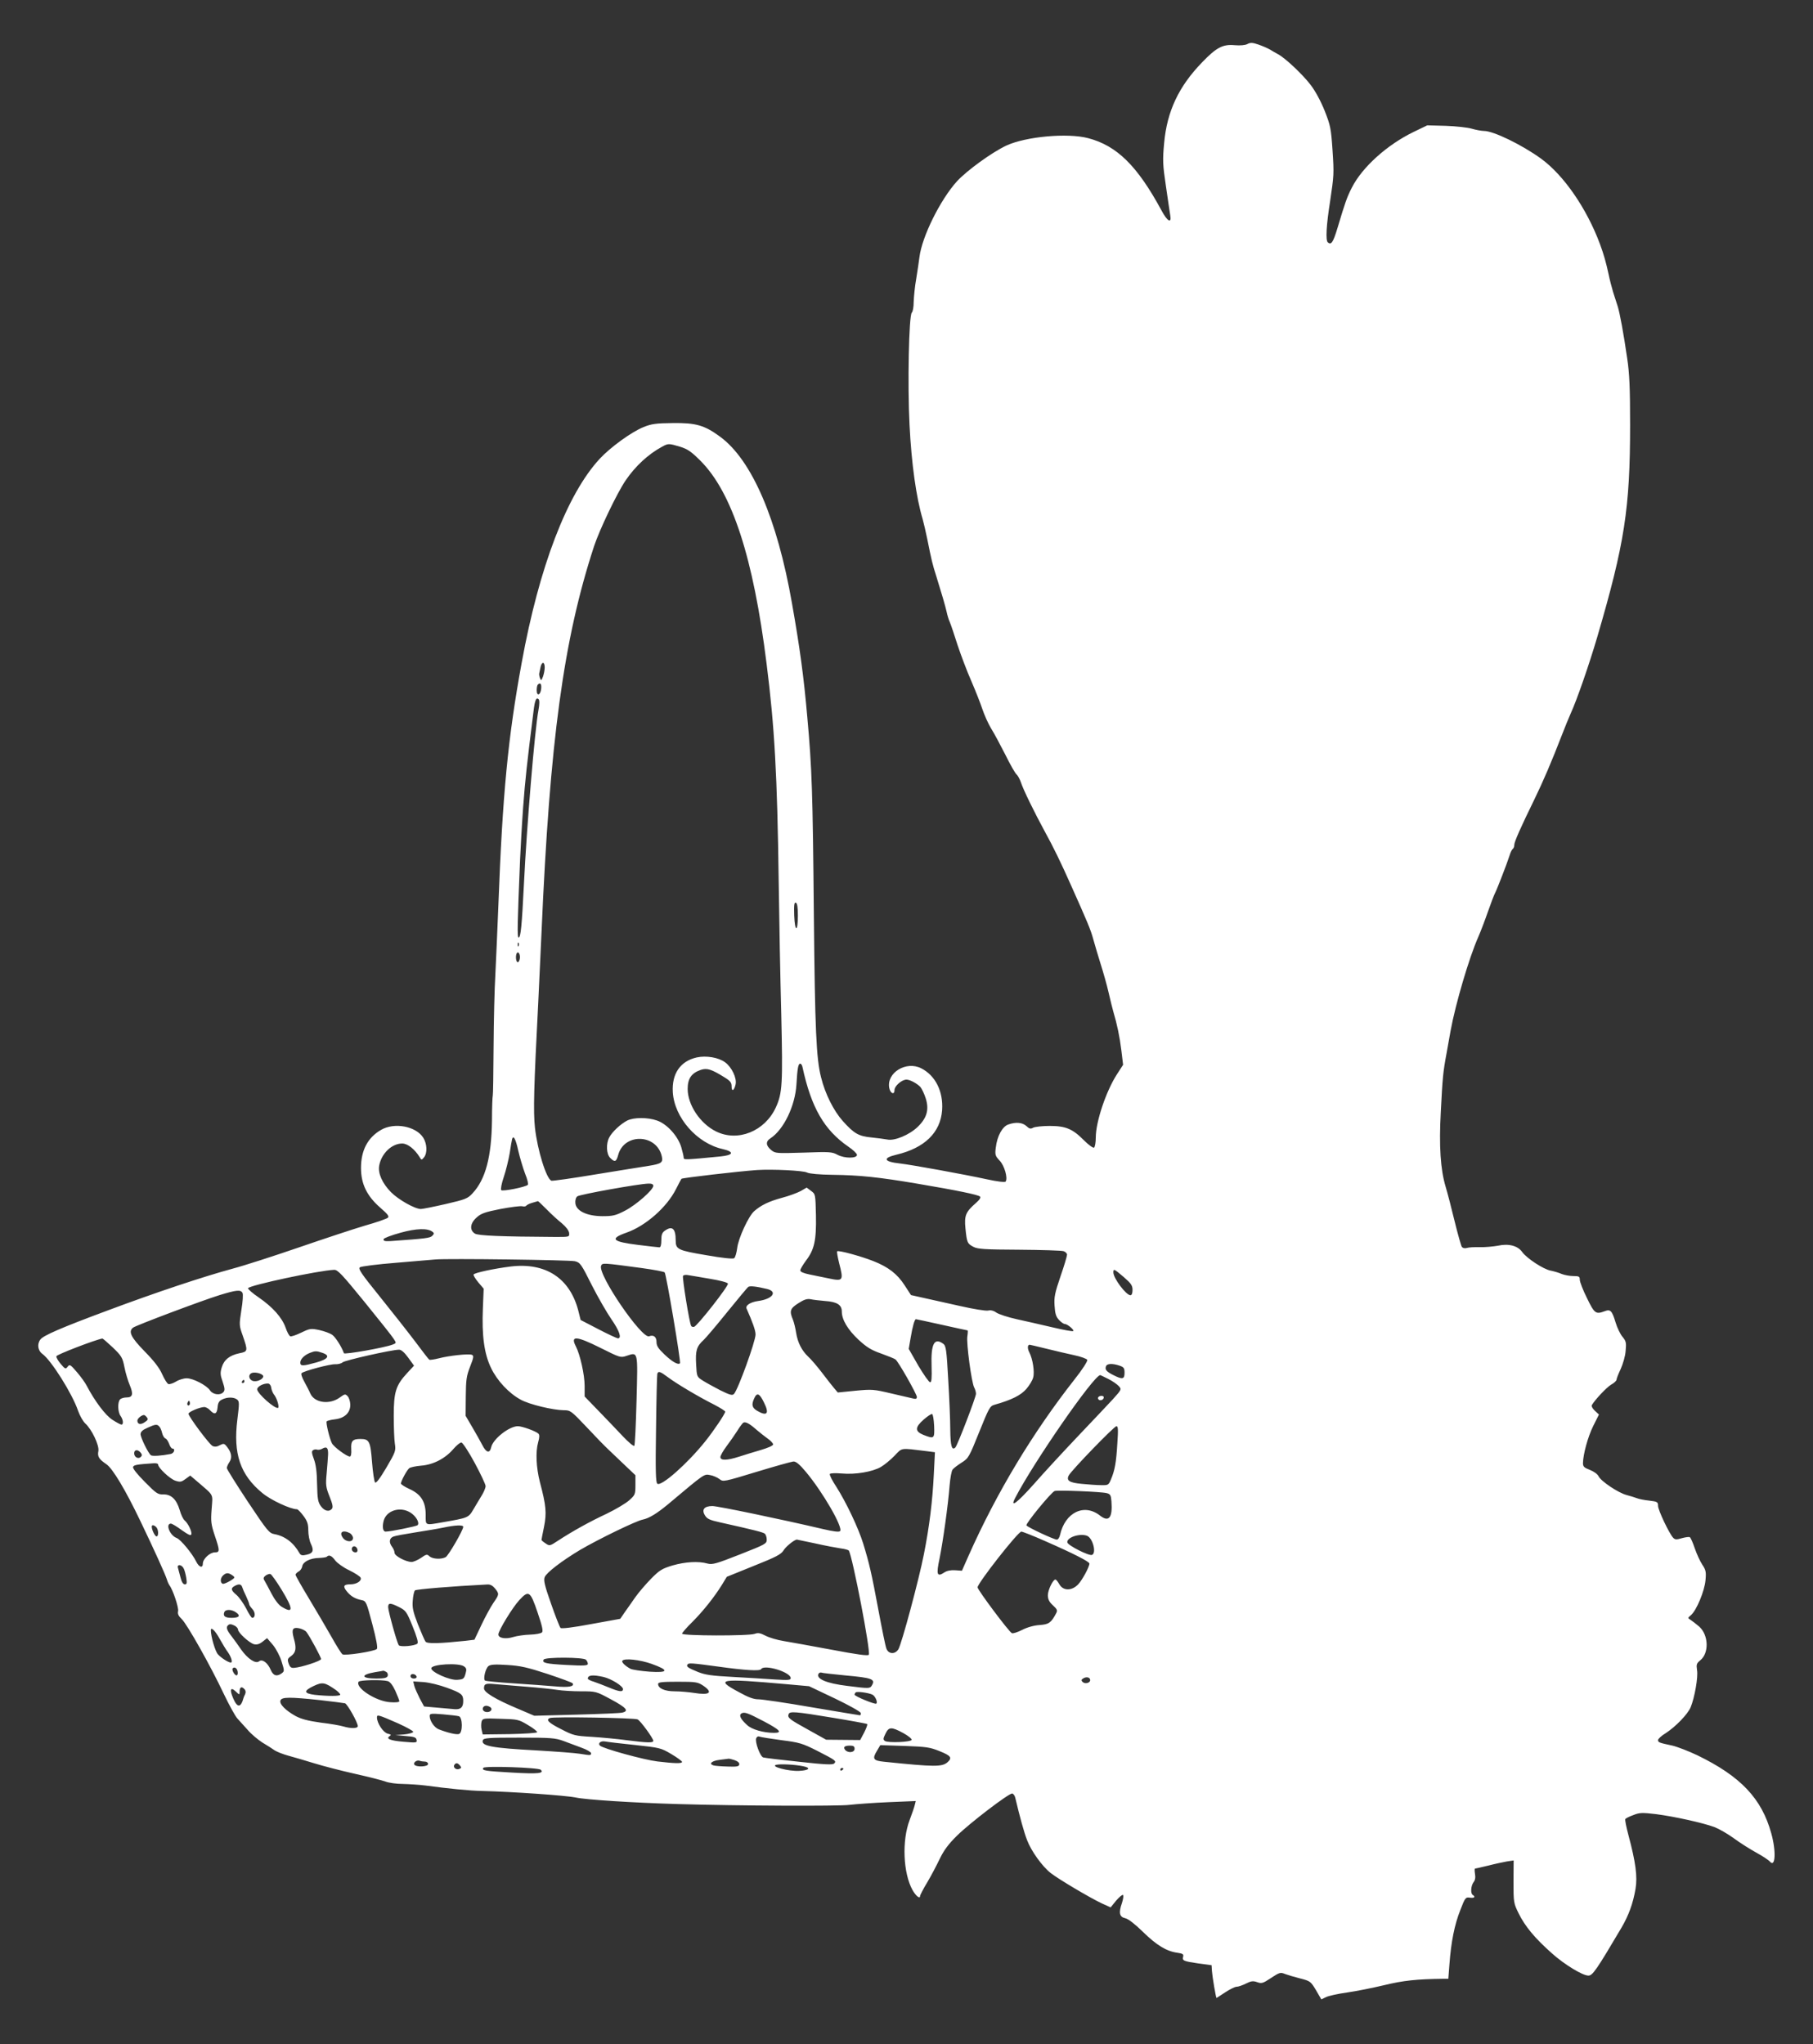 <?xml version="1.0" standalone="no"?>
<!DOCTYPE svg PUBLIC "-//W3C//DTD SVG 20010904//EN"
 "http://www.w3.org/TR/2001/REC-SVG-20010904/DTD/svg10.dtd">
<svg version="1.0" xmlns="http://www.w3.org/2000/svg"
 width="1135pt" height="1280pt" viewBox="0 0 1135 1280"
 preserveAspectRatio="xMidYMid meet">
<rect x="0" y="0" width="1135" height="1280" fill="#333333" stroke="none"/>
<g transform="translate(0,1280) scale(0.1,-0.1)"
fill="#ffffff" stroke="none">
<path d="M7809 12524 c-14 -7 -44 -10 -79 -7 -75 7 -115 -14 -206 -109 -145
-150 -218 -305 -236 -503 -10 -107 -9 -136 11 -270 12 -82 24 -165 27 -182 10
-55 -18 -40 -55 30 -151 279 -279 405 -459 452 -129 34 -389 10 -511 -46 -90
-42 -246 -155 -310 -224 -104 -115 -219 -346 -235 -475 -3 -25 -12 -85 -20
-135 -9 -49 -15 -115 -16 -145 0 -31 -5 -61 -12 -68 -18 -18 -27 -450 -14
-702 12 -243 42 -456 82 -590 7 -25 20 -81 29 -125 26 -131 34 -163 55 -228
34 -109 58 -191 66 -227 4 -19 12 -48 20 -65 7 -16 29 -82 49 -145 21 -63 59
-164 86 -225 26 -60 57 -139 69 -175 12 -36 36 -90 54 -120 19 -30 59 -105 90
-166 30 -61 62 -117 70 -123 8 -7 20 -29 27 -49 15 -47 86 -191 149 -307 53
-96 100 -192 168 -345 97 -217 121 -273 136 -330 10 -36 31 -107 47 -158 16
-50 39 -131 50 -180 11 -48 24 -100 29 -117 23 -77 40 -158 50 -241 l11 -91
-40 -62 c-67 -105 -131 -295 -131 -393 0 -31 -5 -60 -11 -64 -6 -3 -34 17 -62
45 -72 73 -115 91 -216 91 -45 0 -91 -5 -103 -11 -16 -9 -24 -7 -42 10 -25 23
-66 27 -114 10 -37 -13 -70 -73 -78 -145 -6 -45 -3 -52 24 -81 30 -31 52 -108
38 -131 -4 -6 -49 -1 -118 14 -148 32 -467 90 -544 99 -102 11 -111 34 -22 55
177 42 276 139 286 279 8 117 -42 217 -131 262 -94 48 -218 -28 -200 -123 7
-35 33 -46 33 -13 0 25 45 65 75 65 22 0 66 -24 87 -46 9 -11 24 -42 33 -70
23 -71 8 -124 -50 -180 -52 -50 -145 -89 -190 -79 -16 3 -61 9 -100 13 -80 8
-108 24 -179 103 -57 64 -110 169 -136 274 -30 118 -38 300 -45 1016 -7 775
-12 917 -41 1239 -22 253 -47 436 -96 713 -92 527 -251 896 -449 1042 -99 73
-153 88 -298 86 -104 -1 -133 -5 -182 -25 -75 -30 -207 -126 -274 -198 -205
-221 -380 -678 -489 -1278 -86 -468 -120 -825 -146 -1520 -6 -157 -15 -352
-19 -435 -5 -82 -10 -285 -11 -450 -1 -165 -3 -302 -5 -305 -2 -4 -5 -74 -5
-156 -3 -227 -40 -368 -121 -455 -31 -34 -44 -39 -169 -68 -74 -17 -144 -31
-155 -31 -38 0 -140 58 -187 105 -55 56 -83 119 -74 167 14 76 79 138 144 138
34 0 78 -35 109 -85 12 -20 12 -20 28 -1 21 27 19 83 -5 122 -46 73 -182 98
-265 49 -83 -48 -125 -128 -125 -238 0 -100 37 -176 121 -249 47 -41 57 -54
47 -63 -7 -6 -71 -29 -143 -49 -71 -21 -258 -83 -415 -137 -157 -54 -343 -114
-415 -133 -184 -50 -478 -148 -780 -261 -288 -107 -404 -157 -422 -182 -22
-28 -16 -70 12 -90 55 -39 188 -250 224 -357 11 -31 31 -66 45 -79 41 -37 88
-137 82 -172 -7 -35 3 -51 50 -83 39 -26 120 -162 211 -352 89 -185 158 -338
168 -370 4 -14 11 -29 15 -35 22 -27 60 -142 55 -163 -4 -17 2 -30 23 -50 34
-33 180 -292 263 -468 34 -71 72 -140 85 -154 13 -14 42 -46 65 -72 22 -26 64
-61 92 -79 29 -17 63 -39 77 -49 14 -9 52 -24 85 -33 33 -9 105 -30 160 -47
55 -17 170 -47 255 -66 85 -19 172 -41 193 -49 20 -8 70 -15 110 -15 39 -1
104 -5 142 -10 131 -18 280 -33 355 -34 193 -5 522 -28 585 -41 64 -14 364
-33 640 -41 370 -11 1005 -14 1073 -5 42 5 153 13 246 17 l169 7 -6 -24 c-3
-13 -17 -55 -32 -94 -50 -130 -41 -334 18 -440 21 -37 47 -57 47 -37 0 6 20
45 45 86 25 42 60 109 79 149 26 53 54 91 108 144 79 78 321 263 344 263 7 0
17 -12 20 -27 29 -122 55 -217 74 -265 25 -67 95 -165 148 -206 48 -38 249
-157 320 -190 l55 -25 34 42 c19 22 39 39 43 36 5 -3 2 -25 -6 -50 -22 -62
-16 -88 21 -96 19 -4 61 -37 111 -86 85 -83 147 -121 215 -130 33 -5 40 -9 36
-24 -7 -26 2 -29 96 -43 l82 -11 2 -35 c3 -39 25 -170 29 -170 1 0 25 16 54
35 29 19 61 35 71 35 11 0 37 9 59 20 32 16 44 18 70 9 28 -10 36 -8 87 26 53
35 59 37 88 25 16 -6 59 -19 95 -28 63 -16 66 -19 99 -74 l33 -57 29 14 c15 8
74 21 131 29 57 8 162 29 233 46 119 29 203 38 371 40 l31 0 7 91 c10 139 32
249 68 339 30 78 33 82 60 78 28 -4 37 5 18 17 -15 9 -12 57 5 80 10 12 13 30
9 52 -3 18 -3 33 0 33 4 0 41 9 84 19 42 11 95 22 117 26 l41 6 -1 -133 c0
-130 1 -135 32 -198 41 -83 102 -156 209 -251 78 -70 192 -139 228 -139 26 0
50 34 207 300 45 77 72 150 88 243 13 76 1 167 -44 335 -14 52 -23 98 -20 102
3 5 25 16 50 25 39 16 56 16 142 6 116 -15 292 -54 366 -81 28 -11 83 -42 121
-70 38 -28 101 -68 141 -90 40 -22 78 -47 85 -56 35 -41 40 65 9 176 -60 219
-192 358 -464 490 -55 26 -125 53 -155 60 -84 18 -90 20 -90 35 0 7 21 27 48
43 63 41 138 119 156 162 25 60 48 191 40 233 -5 35 -3 42 20 61 56 44 53 158
-6 211 -19 16 -43 35 -54 42 -19 12 -19 12 2 30 35 30 85 151 91 218 5 53 2
65 -20 98 -14 21 -35 67 -47 102 -12 36 -26 67 -31 70 -5 3 -27 0 -49 -6 -34
-10 -43 -10 -55 2 -25 26 -95 174 -95 200 0 24 -4 27 -55 33 -30 3 -65 10 -77
15 -13 5 -42 14 -65 20 -53 14 -161 87 -175 117 -7 14 -29 30 -54 40 -37 14
-44 21 -44 43 1 55 30 163 64 232 l36 72 -26 24 c-15 14 -22 28 -18 36 22 36
91 109 120 127 19 10 34 25 34 31 0 7 12 37 26 67 14 31 29 81 31 113 5 51 3
61 -19 88 -14 16 -34 57 -44 91 -22 73 -32 84 -68 70 -56 -21 -64 -15 -111 82
-25 50 -45 102 -45 115 0 20 -5 23 -40 23 -22 0 -55 6 -73 13 -18 8 -49 17
-69 21 -45 8 -150 77 -178 116 -28 40 -85 55 -153 40 -29 -5 -79 -10 -113 -9
-33 1 -69 -1 -81 -5 -12 -4 -25 -1 -31 6 -5 7 -26 81 -46 163 -20 83 -45 179
-56 215 -32 107 -42 253 -30 470 11 214 14 247 36 365 8 44 19 107 25 140 31
170 117 461 173 587 14 32 41 102 60 157 19 54 39 107 45 118 12 22 75 185 91
235 6 21 16 40 21 43 5 4 9 14 9 25 0 19 39 107 126 285 54 111 107 234 171
400 19 50 44 110 55 135 40 87 117 310 167 480 172 587 206 806 206 1330 0
232 -4 321 -18 415 -23 159 -46 282 -59 325 -6 19 -19 60 -29 90 -9 30 -22 80
-28 110 -17 79 -31 127 -54 190 -83 224 -227 433 -370 537 -119 86 -297 173
-357 173 -14 0 -49 6 -76 14 -27 8 -101 16 -164 18 l-115 3 -85 -41 c-167 -81
-322 -221 -387 -349 -31 -61 -42 -93 -89 -250 -28 -93 -40 -111 -61 -93 -15
12 -10 106 14 258 24 162 25 171 15 321 -9 134 -13 154 -49 245 -24 60 -58
123 -87 161 -49 65 -157 167 -204 193 -15 8 -38 21 -52 30 -14 8 -46 22 -72
31 -37 13 -51 13 -69 3z m-3552 -2521 c48 -15 70 -30 128 -88 198 -198 331
-605 414 -1270 50 -395 67 -695 76 -1370 3 -231 10 -603 16 -827 10 -437 7
-492 -34 -582 -69 -150 -239 -218 -375 -150 -99 49 -177 166 -177 266 0 65 24
99 82 119 39 13 67 4 146 -45 39 -24 47 -34 47 -58 0 -36 16 -28 25 12 9 39
-24 108 -65 138 -41 31 -119 44 -178 31 -103 -23 -157 -102 -150 -218 10 -159
151 -320 313 -356 74 -17 67 -38 -15 -46 -226 -22 -230 -22 -230 -7 0 8 -7 37
-15 65 -21 70 -90 146 -152 167 -60 21 -145 20 -186 0 -41 -21 -95 -71 -113
-106 -21 -40 -18 -104 6 -128 29 -29 38 -25 50 18 37 139 241 133 273 -8 9
-39 -2 -47 -83 -60 -41 -6 -192 -31 -335 -54 -143 -24 -266 -41 -273 -39 -32
13 -87 190 -103 332 -11 103 -7 252 21 791 5 102 14 295 20 430 52 1205 138
1836 329 2420 35 105 143 331 197 411 61 90 142 165 229 212 38 21 42 21 112
0z m-847 -1382 c0 -16 -5 -42 -11 -58 -10 -26 -12 -26 -19 -8 -4 11 -6 25 -4
30 1 6 5 22 8 38 8 36 26 35 26 -2z m-22 -133 c-4 -41 -28 -50 -28 -10 0 16 3
32 7 35 15 16 24 5 21 -25z m-17 -134 c-23 -120 -74 -735 -91 -1089 -13 -261
-20 -335 -33 -335 -10 0 -8 80 9 490 3 69 11 215 19 325 13 174 23 266 65 601
8 69 17 91 32 76 6 -6 6 -31 -1 -68z m1624 -1287 c0 -106 -19 -104 -23 1 -2
65 0 83 10 80 9 -3 13 -28 13 -81z m-1748 -189 c-3 -8 -6 -5 -6 6 -1 11 2 17
5 13 3 -3 4 -12 1 -19z m6 -86 c-3 -12 -9 -19 -14 -16 -11 6 -12 48 -2 58 11
11 23 -18 16 -42z m1771 -674 c55 -254 136 -393 286 -497 30 -20 55 -44 55
-52 0 -23 -77 -23 -121 0 -35 19 -50 20 -213 14 -171 -5 -177 -5 -203 16 -34
28 -36 54 -4 74 83 55 154 203 162 337 6 102 11 130 24 130 5 0 12 -10 14 -22z
m-1779 -525 c10 -43 29 -106 42 -141 15 -36 22 -67 17 -71 -15 -14 -157 -42
-166 -33 -5 5 2 42 16 83 14 41 30 109 37 149 6 41 13 81 15 88 8 27 23 0 39
-75z m1808 -135 c14 -7 76 -13 162 -14 166 -2 289 -15 525 -55 255 -43 384
-70 395 -81 7 -6 -2 -20 -26 -41 -63 -55 -73 -78 -65 -158 9 -90 12 -96 50
-116 26 -14 70 -17 286 -18 140 -1 265 -5 278 -9 12 -4 22 -14 22 -22 0 -9
-18 -70 -41 -136 -35 -103 -41 -130 -37 -184 3 -49 9 -69 28 -89 13 -14 29
-25 36 -25 16 0 60 -37 53 -44 -4 -4 -62 7 -130 23 -68 16 -169 39 -224 51
-55 12 -112 31 -127 41 -18 13 -36 17 -52 13 -14 -3 -91 9 -178 29 -84 19
-187 42 -229 51 l-76 17 -39 60 c-46 72 -103 116 -197 153 -79 31 -218 69
-226 61 -3 -3 3 -36 12 -73 29 -112 26 -116 -68 -96 -33 7 -86 18 -117 24 -38
8 -58 16 -58 26 0 7 16 34 35 60 53 69 66 128 63 284 -3 132 -3 133 -30 153
l-28 21 -38 -22 c-21 -11 -74 -31 -117 -42 -81 -22 -131 -46 -174 -84 -35 -31
-99 -169 -106 -231 -4 -30 -12 -58 -19 -63 -7 -6 -74 1 -176 19 -177 30 -190
36 -190 93 0 74 -22 93 -68 60 -17 -12 -22 -25 -22 -60 0 -28 -4 -44 -12 -44
-7 0 -66 7 -132 15 -164 20 -182 39 -74 77 120 42 253 159 310 273 17 33 32
62 34 64 5 6 359 47 474 55 95 6 290 -3 313 -16z m-963 -83 c0 -25 -109 -121
-178 -156 -58 -30 -75 -34 -142 -34 -97 1 -163 33 -168 81 -2 18 3 36 12 43
14 12 382 78 444 80 22 1 32 -4 32 -14z m-667 -148 c28 -29 71 -68 95 -87 26
-22 43 -45 45 -60 2 -25 2 -25 -83 -25 -347 2 -486 8 -507 21 -35 22 -30 65
11 101 27 25 53 34 149 53 64 12 126 20 137 17 11 -3 22 -1 25 4 4 5 20 13 38
18 18 5 33 10 35 10 1 1 26 -23 55 -52z m-715 -140 c11 -8 10 -13 -2 -25 -14
-14 -39 -17 -261 -33 -36 -2 -47 1 -43 13 2 6 49 24 104 39 100 28 172 30 202
6z m891 -184 c33 -8 40 -18 105 -148 39 -77 95 -174 124 -216 50 -72 66 -119
40 -119 -7 1 -62 26 -123 58 l-110 57 -15 60 c-53 202 -204 301 -422 275 -104
-13 -226 -39 -233 -50 -3 -4 10 -26 29 -49 l34 -40 -5 -123 c-7 -170 8 -284
51 -373 38 -80 112 -159 186 -199 54 -30 201 -65 269 -66 42 0 46 -3 140 -102
53 -57 117 -123 144 -148 26 -25 74 -70 106 -101 l59 -56 0 -61 c0 -59 -2 -63
-39 -96 -21 -19 -85 -57 -141 -84 -107 -50 -215 -110 -305 -169 -50 -33 -53
-34 -77 -17 -14 9 -26 19 -26 22 0 3 7 40 16 83 17 86 13 132 -26 279 -23 90
-28 189 -11 249 9 31 9 47 2 54 -16 16 -102 47 -129 47 -54 0 -156 -80 -167
-132 -9 -40 -31 -35 -56 15 -12 23 -40 73 -63 112 l-41 70 1 120 c1 105 4 129
27 188 23 58 24 69 11 74 -20 8 -142 -5 -207 -22 -28 -7 -55 -11 -59 -9 -4 2
-45 55 -91 117 -47 62 -147 189 -222 282 -114 141 -134 171 -122 180 9 6 109
19 224 28 114 10 226 19 248 21 76 7 840 -3 874 -11z m420 -43 c73 -10 137
-22 142 -27 10 -10 103 -562 96 -569 -12 -12 -48 9 -96 54 -40 38 -51 55 -51
79 0 32 -18 47 -46 36 -46 -18 -322 386 -301 441 8 20 10 19 256 -14z m-1737
-212 c91 -112 173 -215 182 -230 18 -27 18 -28 -6 -37 -48 -19 -302 -64 -305
-54 -13 38 -52 100 -73 115 -14 10 -50 23 -81 30 -53 11 -59 10 -113 -16 -31
-15 -62 -26 -69 -23 -7 3 -20 27 -29 54 -23 64 -80 128 -168 189 -39 26 -69
53 -67 58 6 18 446 112 539 115 22 1 49 -28 190 -201z m4754 155 c45 -39 54
-52 54 -80 0 -21 -5 -33 -13 -33 -27 0 -107 106 -107 143 0 25 5 22 66 -30z
m-2592 -10 c62 -10 111 -23 113 -30 6 -14 -192 -266 -212 -271 -7 -2 -16 1
-18 6 -11 16 -57 303 -51 313 3 6 18 8 32 5 15 -2 76 -13 136 -23z m359 -64
c67 -17 33 -63 -56 -75 -50 -7 -82 -28 -73 -48 38 -86 56 -136 56 -162 0 -42
-109 -344 -135 -372 -10 -11 -25 -7 -86 23 -40 21 -90 48 -110 61 -36 23 -37
24 -41 101 -5 86 3 113 47 153 15 14 82 93 148 175 67 83 126 153 131 157 11
8 53 3 119 -13z m-3285 -24 c5 -9 2 -54 -7 -109 -14 -91 -14 -96 8 -157 34
-98 33 -102 -19 -112 -62 -13 -97 -40 -112 -89 -10 -34 -9 -48 6 -90 13 -39
15 -53 5 -64 -19 -23 -66 -17 -84 10 -21 32 -106 76 -146 76 -19 0 -49 -9 -68
-21 -18 -11 -40 -18 -47 -15 -8 3 -25 31 -39 62 -17 39 -51 83 -110 143 -86
88 -103 124 -72 148 17 14 435 171 542 204 105 32 131 35 143 14z m3646 -51
c76 -5 106 -24 106 -66 0 -51 37 -113 104 -176 51 -47 79 -65 142 -87 44 -16
84 -32 90 -37 18 -13 134 -218 134 -235 0 -11 -7 -14 -22 -10 -13 3 -75 17
-138 32 -110 26 -120 27 -225 17 l-110 -11 -23 27 c-13 15 -47 59 -76 97 -30
39 -68 84 -86 100 -41 39 -66 88 -76 150 -4 27 -13 64 -20 82 -23 54 -18 70
34 103 36 23 54 29 77 25 17 -4 57 -8 89 -11z m732 -149 c86 -19 158 -35 161
-35 3 0 2 -17 -1 -37 -7 -43 26 -290 43 -321 6 -11 11 -29 11 -39 0 -21 -116
-323 -129 -336 -22 -22 -31 9 -32 111 0 59 -6 201 -13 316 -10 185 -14 210
-31 222 -56 41 -78 0 -73 -141 2 -75 0 -100 -9 -100 -7 0 -40 47 -74 104 l-60
105 12 70 c12 72 25 116 33 116 3 0 76 -16 162 -35z m-5190 -142 c55 -53 61
-63 73 -123 7 -36 22 -86 33 -112 24 -57 19 -78 -20 -78 -15 0 -33 -5 -40 -12
-17 -17 -15 -80 3 -104 16 -22 20 -54 5 -54 -5 0 -30 13 -56 30 -44 28 -110
116 -161 213 -9 18 -36 56 -61 85 -41 48 -46 51 -58 35 -13 -17 -16 -16 -44
17 -16 19 -29 41 -27 48 1 10 240 102 288 111 3 0 32 -25 65 -56z m3056 -4
c118 -59 123 -61 159 -49 75 25 72 34 64 -278 -4 -152 -10 -281 -14 -285 -5
-4 -37 23 -72 60 -35 37 -103 109 -151 158 l-88 91 0 66 c0 69 -28 196 -55
248 -36 69 3 66 157 -11z m2786 -3 c53 -13 132 -32 175 -41 44 -9 81 -23 84
-30 2 -8 -32 -62 -80 -122 -262 -334 -488 -709 -663 -1103 l-42 -95 -42 3
c-27 2 -52 -3 -67 -13 -47 -31 -53 -16 -31 87 21 104 53 330 63 458 4 47 12
91 19 99 6 8 31 27 56 43 43 27 47 34 110 191 60 149 67 163 95 171 110 31
166 60 200 99 20 23 39 55 43 72 10 35 -3 117 -24 157 -13 25 -12 48 2 48 3 0
49 -11 102 -24z m-3993 -56 l37 -51 -42 -45 c-72 -78 -85 -119 -85 -269 0 -71
3 -150 7 -175 7 -43 4 -52 -53 -149 -41 -69 -64 -100 -71 -93 -5 5 -14 63 -19
128 -10 130 -17 144 -73 144 -49 0 -60 -13 -57 -64 2 -30 -2 -46 -9 -46 -19 0
-99 59 -112 83 -14 27 -39 128 -33 137 3 4 25 10 51 13 62 7 98 42 97 93 -1
20 -8 43 -17 52 -14 15 -18 14 -47 -7 -64 -48 -159 -36 -186 23 -7 17 -25 51
-38 75 -14 25 -22 48 -17 53 14 14 180 58 211 56 16 -1 37 4 46 12 16 13 304
78 352 79 14 1 33 -15 58 -49z m-536 29 c50 -17 36 -39 -39 -60 -83 -23 -100
-24 -100 -1 0 22 25 47 60 61 33 13 41 13 79 0z m4990 -80 c27 -9 31 -16 31
-45 0 -40 -13 -43 -70 -14 -44 22 -54 35 -46 55 6 18 41 19 85 4z m-5364 -60
c14 -15 -24 -41 -55 -37 -28 3 -40 35 -18 49 15 10 58 3 73 -12z m2536 -12
c53 -40 194 -124 290 -172 38 -20 69 -39 69 -44 0 -13 -72 -120 -125 -186
-111 -139 -276 -285 -300 -265 -10 8 -12 82 -8 343 2 182 6 338 8 345 6 19 18
15 66 -21z m2757 -11 c26 -13 55 -33 66 -45 18 -20 18 -21 -35 -80 -30 -32
-128 -137 -219 -232 -91 -96 -216 -231 -278 -302 -108 -121 -151 -152 -116
-85 116 224 491 766 532 768 1 0 24 -11 50 -24z m-5408 -16 c0 -5 -5 -10 -11
-10 -5 0 -7 5 -4 10 3 6 8 10 11 10 2 0 4 -4 4 -10z m168 -40 c2 -14 10 -32
16 -40 19 -22 36 -79 27 -85 -18 -10 -131 90 -131 116 0 18 42 39 70 36 8 -1
17 -13 18 -27z m3085 -92 c35 -70 19 -88 -44 -51 -31 19 -36 38 -17 78 17 38
33 31 61 -27z m-3300 20 c16 -12 16 -22 3 -126 -27 -215 18 -347 157 -461 53
-44 176 -101 216 -101 6 0 24 -19 41 -42 24 -32 30 -51 30 -90 0 -28 7 -65 16
-84 21 -43 14 -60 -28 -69 -25 -6 -35 -4 -43 10 -38 67 -92 107 -156 119 -34
6 -44 18 -168 204 -72 109 -131 203 -131 210 0 7 7 24 16 37 19 28 13 61 -15
96 -17 22 -21 22 -45 10 -17 -10 -32 -11 -45 -5 -20 9 -151 185 -151 202 0 12
72 42 99 42 10 0 26 -9 36 -20 28 -30 43 -25 47 17 2 28 9 41 28 50 32 16 72
16 93 1z m-297 -35 c-10 -10 -19 5 -10 18 6 11 8 11 12 0 2 -7 1 -15 -2 -18z
m4662 -131 c3 -81 1 -83 -68 -56 -53 22 -53 47 3 96 23 20 47 36 52 34 6 -1
11 -35 13 -74z m-4929 54 c10 -12 7 -18 -13 -31 -26 -18 -46 -13 -46 10 0 13
25 34 41 35 4 0 12 -6 18 -14z m3819 -80 c21 -18 52 -42 70 -55 17 -12 32 -28
32 -35 0 -8 -33 -22 -77 -35 -43 -13 -105 -31 -137 -42 -75 -24 -116 -25 -116
-2 0 9 17 39 38 67 21 28 51 71 67 96 15 25 33 48 38 52 14 8 39 -5 85 -46z
m-3740 21 c6 -6 14 -25 17 -40 4 -16 13 -31 21 -34 7 -2 17 -18 23 -34 5 -16
15 -29 20 -29 21 0 11 -30 -11 -34 -55 -11 -114 -15 -123 -8 -17 12 -65 111
-65 132 0 15 13 27 43 40 50 23 61 24 75 7z m5997 -104 c-7 -120 -16 -170 -40
-226 -15 -36 -17 -37 -63 -36 -26 0 -80 4 -120 8 -78 7 -98 21 -81 53 18 33
283 307 298 308 11 0 12 -20 6 -107z m-4023 -123 c37 -69 68 -134 68 -145 0
-11 -11 -38 -25 -60 -13 -22 -37 -61 -52 -87 -30 -51 -33 -52 -189 -79 -116
-20 -109 -23 -109 46 0 82 -29 129 -102 162 -29 13 -53 29 -53 34 0 15 37 84
52 96 7 6 41 13 75 16 77 6 152 46 202 105 20 23 42 41 50 40 8 -2 46 -59 83
-128z m-918 54 c-1 -21 -5 -75 -9 -119 -7 -73 -5 -87 18 -145 19 -47 23 -67
15 -77 -17 -21 -46 -15 -69 16 -18 25 -22 44 -24 138 -1 74 -7 123 -20 157
-14 38 -15 50 -5 56 7 5 19 6 26 3 7 -2 21 0 31 6 28 16 38 7 37 -35z m3745
20 l54 -7 -7 -139 c-8 -164 -27 -323 -62 -499 -30 -155 -140 -565 -160 -596
-21 -33 -62 -31 -75 5 -6 15 -28 124 -50 242 -43 231 -57 291 -95 415 -31 100
-108 261 -168 355 -26 39 -44 75 -41 81 4 5 35 6 74 3 85 -8 193 10 246 41 22
13 60 44 85 70 50 52 34 49 199 29z m-4919 -9 c10 -12 10 -19 2 -27 -16 -16
-42 -2 -42 22 0 24 22 26 40 5z m4166 -122 c106 -127 234 -349 213 -370 -7 -7
-43 -2 -107 13 -260 61 -658 144 -692 144 -51 0 -69 -22 -47 -58 13 -22 30
-30 94 -44 224 -50 269 -62 281 -71 6 -5 12 -22 12 -37 0 -26 -8 -30 -168 -93
-150 -59 -172 -65 -203 -57 -56 16 -139 11 -219 -12 -66 -20 -82 -30 -135 -84
-33 -34 -77 -85 -98 -115 -21 -30 -50 -72 -66 -94 l-28 -41 -182 -33 c-117
-22 -186 -30 -192 -24 -5 5 -32 73 -59 151 -40 113 -48 147 -40 167 11 28 106
101 221 170 116 68 351 182 392 190 40 8 89 38 159 96 232 195 225 190 263
183 19 -3 46 -15 59 -25 23 -18 25 -18 232 45 115 35 219 64 231 65 16 1 39
-18 79 -66z m-4056 47 c0 -21 73 -89 107 -101 31 -10 38 -9 65 11 l29 21 47
-40 c104 -90 94 -71 87 -169 -6 -78 -4 -95 19 -165 33 -97 33 -107 1 -107 -31
0 -75 -41 -75 -70 0 -31 -24 -24 -42 13 -24 49 -96 137 -122 147 -43 16 -72
90 -36 90 7 0 37 -18 68 -41 43 -30 58 -37 60 -25 4 18 -21 68 -42 86 -9 7
-23 36 -31 65 -20 67 -53 99 -103 98 -34 -1 -44 6 -115 78 -49 49 -77 85 -74
94 5 13 26 16 130 23 15 1 27 -2 27 -8z m5938 -179 c23 -6 27 -13 30 -51 8
-103 -16 -133 -71 -90 -100 79 -220 20 -251 -122 -4 -16 -12 -28 -20 -28 -18
0 -183 77 -190 89 -7 10 153 205 176 215 17 7 291 -4 326 -13z m-4360 -121
c36 -22 61 -65 46 -80 -8 -7 -169 -40 -200 -40 -17 0 -22 30 -12 68 17 64 102
91 166 52z m-1590 -92 c15 -15 16 -58 2 -58 -10 0 -30 41 -30 61 0 13 14 11
28 -3z m1922 2 c0 -21 -93 -181 -110 -190 -28 -15 -81 -12 -101 5 -15 15 -20
14 -54 -10 -21 -14 -47 -25 -59 -25 -37 1 -106 38 -106 57 0 10 -7 27 -15 37
-22 29 -18 55 8 65 12 5 74 16 137 26 63 10 142 23 175 30 75 16 125 18 125 5z
m-709 -40 c10 -6 19 -20 19 -30 0 -28 -44 -27 -64 2 -25 35 1 51 45 28z m4351
-49 c176 -77 278 -129 278 -141 0 -21 -44 -102 -70 -130 -40 -42 -94 -42 -118
0 -9 16 -20 30 -25 30 -15 0 -47 -66 -47 -98 0 -25 8 -42 31 -63 28 -26 31
-32 20 -52 -31 -58 -45 -68 -103 -72 -34 -2 -77 -14 -108 -30 -29 -15 -58 -24
-65 -21 -17 6 -215 271 -215 287 0 26 253 349 274 349 7 0 74 -26 148 -59z
m263 33 c36 -14 61 -109 31 -120 -19 -7 -150 59 -154 78 -6 31 77 59 123 42z
m-1701 -48 c61 -14 132 -27 158 -31 26 -3 50 -10 52 -14 23 -37 138 -632 125
-652 -5 -8 -72 1 -235 32 -126 23 -260 48 -299 54 -38 6 -89 21 -112 33 -33
17 -47 20 -68 12 -36 -14 -455 -13 -455 1 0 5 28 38 63 72 69 69 138 156 186
233 l31 51 168 68 c141 56 172 73 187 97 14 24 68 68 84 68 2 0 54 -11 115
-24z m-2866 -39 c2 -10 -3 -17 -12 -17 -18 0 -29 16 -21 31 9 14 29 6 33 -14z
m-140 -67 c13 -17 52 -45 88 -62 37 -18 69 -39 72 -47 7 -20 -26 -41 -64 -41
-43 0 -49 -12 -23 -44 24 -30 52 -47 93 -55 28 -6 30 -11 67 -151 25 -95 35
-148 28 -155 -15 -15 -202 -44 -216 -33 -6 5 -38 55 -69 111 -32 56 -95 164
-141 240 -46 76 -83 142 -83 147 0 5 9 14 19 20 11 5 21 20 23 32 4 29 50 52
105 53 23 1 46 4 49 8 14 14 31 6 52 -23z m-949 -49 c6 -10 13 -37 17 -60 5
-34 4 -41 -9 -41 -11 0 -20 15 -27 43 -6 23 -13 50 -16 60 -7 24 22 22 35 -2z
m306 -45 c18 -13 17 -15 -15 -35 -19 -11 -39 -19 -45 -18 -17 6 -17 34 0 51
20 20 35 20 60 2z m308 -90 c74 -122 75 -152 1 -107 -19 11 -44 44 -64 82 -18
35 -38 72 -44 82 -9 14 -7 21 7 32 11 7 24 12 30 9 7 -2 38 -46 70 -98z m-247
17 c3 -10 14 -36 25 -58 10 -22 19 -44 19 -49 0 -6 9 -19 20 -31 20 -21 19
-55 -1 -55 -5 0 -22 26 -38 59 -17 32 -44 70 -60 84 -35 29 -38 42 -13 56 26
15 42 13 48 -6z m1583 -9 c27 -34 27 -37 -10 -90 -17 -25 -51 -87 -75 -138
l-44 -93 -58 -7 c-163 -17 -237 -19 -248 -5 -6 8 -27 57 -48 109 -30 78 -36
104 -32 148 2 30 8 58 14 64 7 7 235 26 454 37 18 1 33 -8 47 -25z m266 -149
c30 -87 36 -118 28 -126 -7 -7 -40 -13 -75 -14 -35 -1 -82 -8 -105 -15 -48
-15 -93 -7 -93 16 0 24 89 170 131 215 59 64 69 57 114 -76z m-866 32 c41 -21
47 -28 84 -120 26 -64 37 -101 30 -108 -15 -15 -109 -23 -117 -10 -12 19 -66
214 -66 238 0 28 13 28 69 0z m-1021 -33 c30 -21 19 -34 -28 -34 -41 0 -55 11
-46 35 7 20 46 19 74 -1z m-7 -84 c10 -6 19 -16 19 -23 0 -20 72 -85 100 -92
18 -4 34 0 54 16 l28 22 37 -43 c20 -25 44 -70 54 -104 18 -57 18 -60 1 -73
-31 -23 -54 -15 -69 21 -19 45 -53 70 -73 54 -21 -18 -71 15 -112 73 -19 28
-47 67 -62 86 -28 36 -34 54 -21 66 9 10 21 9 44 -3z m447 -38 c21 -27 92
-158 92 -170 0 -12 -124 -52 -168 -55 -19 -2 -27 4 -35 27 -9 26 -7 31 17 48
29 22 33 49 15 111 -15 55 -7 70 33 62 18 -4 39 -14 46 -23z m-543 -43 c17
-30 40 -69 53 -86 20 -29 30 -63 17 -63 -15 0 -62 30 -81 52 -17 19 -44 111
-44 151 0 23 28 -4 55 -54z m2293 -131 c7 -7 12 -18 12 -26 0 -11 -23 -13
-132 -7 -132 7 -157 13 -144 34 10 16 248 15 264 -1z m411 -26 c112 -40 107
-57 -13 -49 -53 4 -106 12 -119 18 -33 18 -57 41 -51 50 11 18 110 7 183 -19z
m416 -17 c172 -24 262 -29 270 -16 19 32 185 -19 185 -56 0 -13 -14 -14 -97
-9 -54 4 -172 11 -263 16 -134 7 -175 13 -220 31 -64 26 -75 34 -66 47 6 11
29 9 191 -13z m-1590 1 c16 -11 17 -19 9 -47 -9 -31 -14 -34 -51 -37 -47 -4
-163 48 -163 72 0 26 173 36 205 12z m522 -47 c84 -28 155 -54 158 -59 12 -20
-25 -27 -110 -19 -49 4 -166 13 -260 19 -93 6 -173 14 -178 17 -14 8 2 76 21
91 13 10 41 12 117 7 83 -5 127 -15 252 -56z m-1939 13 c2 -12 -1 -22 -7 -22
-13 0 -32 35 -24 44 12 12 28 0 31 -22z m931 -1 c8 -5 11 -16 8 -25 -5 -12
-21 -16 -71 -16 -96 0 -101 24 -8 40 26 4 49 8 52 9 3 0 11 -3 19 -8z m2879
-22 c157 -14 181 -23 163 -57 -14 -26 -14 -26 -157 -8 -132 16 -198 45 -179
77 4 6 12 8 19 6 6 -3 76 -10 154 -18z m-2690 -6 c2 -8 -5 -13 -17 -13 -12 0
-21 6 -21 16 0 18 31 15 38 -3z m1170 -3 c50 -12 122 -57 122 -76 0 -20 -23
-17 -88 10 -31 13 -74 29 -94 36 -21 6 -38 15 -38 19 0 23 30 26 98 11z m3047
-20 c0 -18 -33 -26 -48 -11 -9 9 -8 14 3 21 21 14 45 8 45 -10z m-4398 -6 c15
-4 31 -25 48 -61 14 -31 25 -60 25 -65 0 -6 -23 -9 -59 -6 -88 6 -219 91 -196
128 7 11 145 14 182 4z m2493 -19 l145 -13 160 -76 c88 -42 161 -83 163 -91 2
-8 0 -15 -5 -15 -4 0 -140 23 -301 50 -160 28 -311 50 -334 50 -30 0 -63 12
-124 46 -151 81 -121 86 296 49z m-2817 -37 c15 -11 27 -24 27 -29 0 -10 -76
-10 -160 -1 -69 9 -71 25 -5 56 54 25 68 23 138 -26z m696 14 c90 -33 101 -42
101 -82 0 -40 -15 -54 -52 -52 -18 2 -69 6 -113 10 l-80 7 -27 50 c-14 28 -30
63 -34 78 l-7 29 64 -4 c38 -3 99 -18 148 -36z m1604 13 c63 -43 40 -61 -58
-45 -33 5 -87 10 -120 10 -63 0 -105 18 -105 46 0 11 22 14 123 14 115 0 125
-2 160 -25z m-1109 -6 c77 -6 164 -15 195 -20 31 -5 98 -9 149 -9 93 0 94 0
188 -51 95 -51 113 -72 71 -82 -12 -4 -141 -9 -287 -13 l-265 -7 -110 47
c-135 57 -205 100 -205 124 0 29 10 33 69 27 31 -3 119 -10 195 -16z m-1759
-46 c-5 -10 -9 -20 -10 -23 -17 -64 -39 -65 -65 -4 -24 55 -17 74 16 43 23
-22 24 -22 24 -2 0 28 11 36 28 19 10 -9 12 -21 7 -33z m3927 -4 c18 -10 34
-47 24 -56 -7 -7 -136 46 -136 56 0 4 3 11 7 14 7 8 81 -2 105 -14z m-3459
-34 c78 -9 149 -18 157 -20 15 -5 80 -120 80 -143 0 -15 -43 -16 -90 -2 -19 6
-83 17 -142 24 -79 11 -121 22 -157 41 -63 35 -104 76 -95 98 8 22 59 22 247
2z m1066 -44 c17 -11 5 -31 -19 -31 -21 0 -34 15 -25 30 8 12 25 13 44 1z
m1715 -90 c100 -53 116 -71 62 -71 -66 0 -140 21 -169 49 -41 37 -52 61 -36
72 19 12 40 4 143 -50z m427 24 c116 -19 214 -37 218 -40 3 -4 -6 -27 -19 -53
l-25 -47 -106 1 -107 1 -113 63 c-120 66 -130 75 -122 97 7 19 39 17 274 -22z
m-2338 9 c23 -7 25 -102 1 -111 -15 -6 -70 7 -127 29 -28 11 -57 53 -57 84 0
15 9 16 83 10 45 -4 90 -9 100 -12z m-380 -45 c53 -24 96 -48 94 -53 -2 -6
-28 -13 -58 -16 l-54 -4 65 -6 c53 -4 65 -8 68 -24 4 -18 -1 -19 -79 -12 -86
7 -116 19 -89 36 11 7 8 10 -13 15 -28 7 -67 66 -67 101 0 20 5 19 133 -37z
m1499 25 c19 -10 98 -119 98 -134 0 -14 -41 -12 -167 4 -59 8 -157 17 -218 21
-104 6 -115 8 -192 48 -79 40 -98 59 -70 70 23 9 532 1 549 -9z m-687 -35 c33
-19 59 -40 58 -45 -2 -5 -78 -10 -172 -12 l-169 -2 -7 30 c-4 16 -3 39 0 51 7
20 12 21 118 17 108 -3 114 -4 172 -39z m2349 -50 c31 -17 55 -36 53 -43 -5
-14 -146 -20 -167 -7 -12 9 -12 14 3 45 21 44 37 45 111 5z m-761 -45 c111
-14 131 -20 222 -66 117 -60 123 -64 107 -80 -9 -9 -58 -7 -220 11 -114 12
-215 24 -224 27 -19 6 -53 97 -44 120 4 10 13 14 22 10 8 -3 70 -13 137 -22z
m-1365 -5 c31 -12 83 -31 115 -43 31 -11 57 -27 57 -33 0 -15 0 -15 -70 -4
-30 5 -152 14 -270 21 -282 15 -351 28 -337 64 6 14 34 16 227 16 200 0 226
-2 278 -21z m447 -25 c156 -17 162 -18 228 -57 37 -22 67 -44 67 -49 0 -11
-46 -10 -155 3 -83 10 -339 80 -359 99 -15 15 5 31 32 26 15 -3 99 -13 187
-22z m1375 -24 c0 -24 -41 -28 -59 -7 -14 18 -4 27 31 27 21 0 28 -5 28 -20z
m533 -15 c70 -28 79 -41 50 -68 -35 -31 -79 -31 -398 2 -69 7 -76 18 -44 70
l20 34 152 -5 c136 -5 159 -8 220 -33z m-1284 -56 c20 -7 31 -17 29 -27 -2
-13 -16 -15 -73 -13 -38 1 -78 4 -88 7 -33 10 -11 29 39 35 27 3 52 7 55 7 3
1 20 -3 38 -9z m-1938 -9 c10 0 19 -7 19 -15 0 -18 -75 -21 -86 -4 -8 14 16
31 34 24 8 -3 22 -5 33 -5z m219 -25 c10 -12 9 -16 -5 -21 -19 -8 -40 9 -31
25 10 15 21 14 36 -4z m2148 -4 c51 -10 38 -26 -24 -29 -67 -4 -186 28 -144
38 27 6 114 2 168 -9z m-1643 -22 c24 -23 -17 -27 -175 -18 -177 10 -195 13
-184 30 8 13 344 2 359 -12z m1895 7 c0 -3 -4 -8 -10 -11 -5 -3 -10 -1 -10 4
0 6 5 11 10 11 6 0 10 -2 10 -4z"/>
<path d="M6875 4051 c-3 -5 -1 -12 5 -16 12 -7 30 2 30 16 0 12 -27 12 -35 0z"/>
</g>
</svg>
